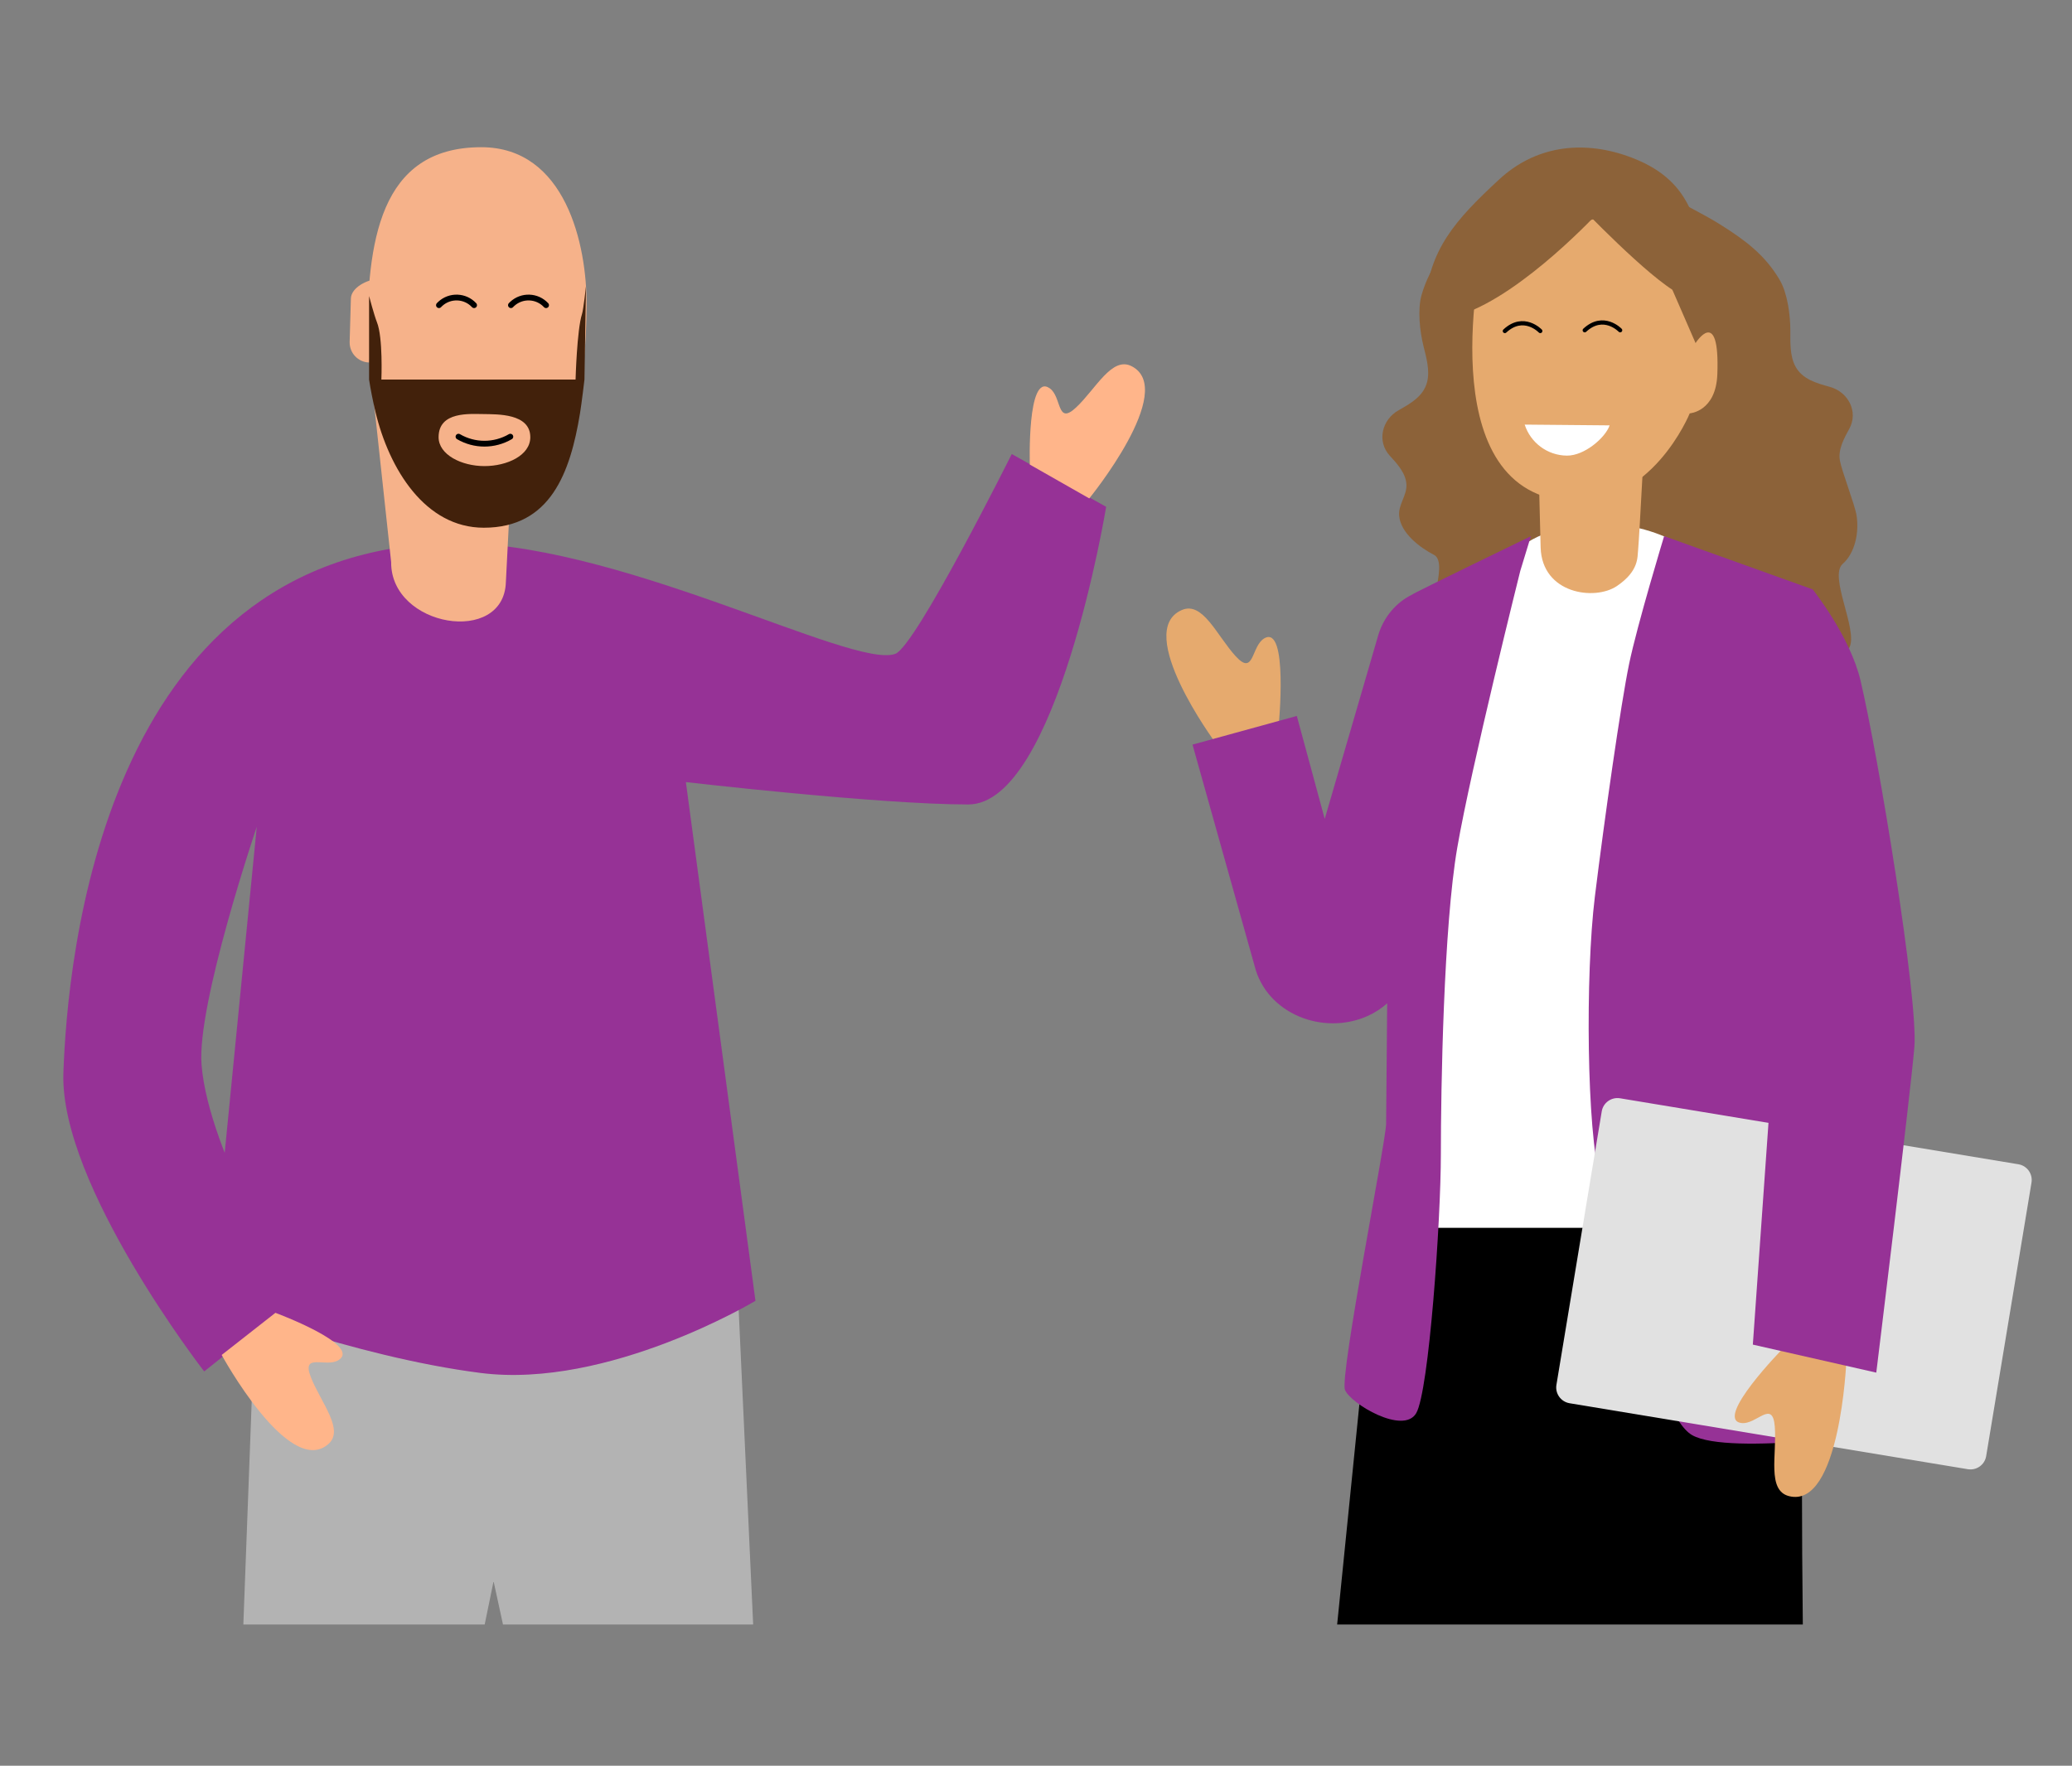 <svg xmlns="http://www.w3.org/2000/svg" xmlns:xlink="http://www.w3.org/1999/xlink" id="Ebene_1" x="0px" y="0px" viewBox="0 0 352 300" style="enable-background:new 0 0 352 300;" xml:space="preserve"><rect x="0" y="0" width="352" height="300" fill="#808080" stroke="none"/><polygon style="fill:#B3B3B3;" points="82.34,276.01 83.85,268.65 85.45,276.01 127.95,276.01 125.16,215.37 43.33,222.91  41.34,276.01 "></polygon><path d="M306.27,276.01c-0.18-17.03-0.21-30.23,0.05-34.63c1.66-27.81-7.1-53.04-7.1-53.04l-21.82,5.78l0.78-5.78l-42.46,2.85 l-8.56,84.82H306.27z"></path><path style="fill:#8C6239;" d="M242.06,51.6c0.79-9.26,5.1-14.15,12.61-21.1c6.07-5.63,13.93-6.74,21.79-3.99 c22.28,7.79,3.21,30.61,31.83,49.73c8.89,5.94-53.95,30.28-57.51,15.93C248.13,81.48,241.55,57.56,242.06,51.6z"></path><path style="fill:#8C6239;" d="M261.05,29.57c6.02-3.64,0.17-3.79,7.08-2.48c5.06,0.96,10.9,3.54,15.32,6.15 c2.92,1.72,5.99,3.14,8.86,4.95c4.12,2.59,7.55,5.12,10.05,9.4c1.31,2.24,1.79,5.96,1.79,8.54c0,1.99-0.1,4.34,0.86,6.12 c1.18,2.19,3.58,2.85,5.85,3.48c3.14,0.87,4.89,4.23,3.3,7.13c-0.87,1.59-1.93,3.5-1.59,5.39c0.33,1.85,2.53,7.46,2.83,9.32 c0.46,2.92-0.27,6.41-2.36,8.24c-2.39,2.09,2.58,11.1,1.18,14.13c-2.55,5.52-15.17-2.2-21.34-0.45c-2.39,0.68-4.9,0.83-7.38,0.93 c-3.34,0.14-4.96,1.39-7.81,2.8c-2.49,1.23-6.37,2.36-8.88,0.82c-1.61-0.98-1.97-3.13-3.55-4.15c-1.62-1.04-3.79-0.79-5.59-0.59 c-3.29,0.36-5.72-2.54-5.33-5.78c0.28-2.33,0.58-4.8-0.99-6.74C252.09,95.21,258.03,31.4,261.05,29.57z"></path><path style="fill:#8C6239;" d="M279.13,36.79c-11.14,9.93-9.75-12.2-16.15-9.27c-4.68,2.14-2.86,0.49-6.53,4.08 c-2.42,2.37-5.07,4.49-7.42,6.92c-3.38,3.49-6.11,6.78-7.51,11.53c-0.73,2.49-0.32,6.22,0.3,8.72c0.48,1.93,1.13,4.19,0.62,6.15 c-0.63,2.41-2.8,3.63-4.84,4.78c-2.84,1.6-3.73,5.28-1.5,7.72c1.22,1.33,2.71,2.94,2.83,4.86c0.12,1.88-1.4,3.45-1.24,5.32 c0.25,2.94,3.46,5.4,5.92,6.67c2.82,1.46-2.21,11.64-0.12,14.25c3.8,4.75,15.62-0.84,22.03-0.62c2.49,0.09,4.96-0.37,7.39-0.86 c3.27-0.67,5.15,0.16,8.25,0.85c2.71,0.6,6.75,0.77,8.82-1.32c1.32-1.34,1.16-3.52,2.46-4.88c1.33-1.4,3.49-1.67,5.29-1.91 c3.28-0.44,4.95-3.84,3.79-6.89c-0.83-2.2-1.71-4.53-0.65-6.78C301.72,84.27,281.77,34.44,279.13,36.79z"></path><rect x="237.69" y="173.53" style="fill:#CE894A;" width="52.99" height="24.73"></rect><path style="fill:#E6AA6E;" d="M206.43,126.11c0,0-13.91-18.87-5.67-22.46c3.57-1.56,5.96,4.33,9.15,7.83s2.62-1.7,4.87-3.02 c4.12-2.41,2.45,14.84,2.45,14.84L206.43,126.11z"></path><g>	<g>		<g>			<path style="fill:#1A2E35;" d="M238.73,116.62c-0.02,0-0.06,0.28-0.11,0.83c-0.05,0.61-0.1,1.4-0.18,2.38    c-0.16,2.06-0.27,5.06-0.34,8.76c-0.14,7.4,0.21,17.63,0.95,28.88c0.74,11.26,1.38,21.45,1.52,28.84    c0.08,3.69,0.11,6.68,0.08,8.75c0,0.98,0,1.77,0,2.38c0.01,0.54,0.02,0.83,0.04,0.83c0.02,0,0.05-0.28,0.09-0.83    c0.03-0.61,0.07-1.4,0.12-2.38c0.1-2.07,0.15-5.06,0.12-8.76c-0.03-7.4-0.59-17.61-1.33-28.87c-0.74-11.25-1.16-21.45-1.14-28.84    c0.01-3.69,0.05-6.68,0.13-8.75c0.02-0.98,0.04-1.77,0.06-2.38C238.76,116.91,238.75,116.62,238.73,116.62z"></path>		</g>	</g></g><g>	<g>		<path style="fill:#FFFFFF;" d="M298.85,118.45l-9.48,90.16h-51.23l3.83-13.89l1.25-57.41l14.48-43.85c0,0,4.6-4.51,14.27-4.51   c7.51,0,12.88,3.22,12.88,3.22L298.85,118.45z"></path>	</g></g><g>	<g>		<path style="fill:#963296;" d="M282.71,91.09l25.24,9.05l-1.62,76.82l5.69,29.31c1.21,2.98,2.22,6.03,3.01,9.15l7.09,27.74   c0,0-28.39,4.28-34.67,0.66c-6.28-3.63-13.25-34.95-15.58-43.32c-2.33-8.38-2.56-34.87-0.93-48.14   c1.63-13.26,4.42-32.81,5.82-39.56C278.16,106.06,282.71,91.09,282.71,91.09z"></path>	</g></g><path style="fill:#963296;" d="M220.31,121.64l4.74,17.49l9.14-31.37c0.94-3,3.02-5.42,5.71-6.74c0.03-0.17,20.17-9.92,20.17-9.92 l-1.8,5.9c0,0-8.38,33.51-10.7,47c-2.33,13.5-2.79,40.95-2.79,52.12c0,11.17-2.01,40.25-4.19,43.98s-11.17-1.63-12.1-3.96 c-0.93-2.33,6.99-42.42,6.99-45.22c0-1.05,0.08-9.72,0.18-20.45c-0.99,0.87-2.08,1.58-3.26,2.12c-7.63,3.45-17.26-0.37-19.27-8.5 l-10.54-37.58L220.31,121.64z"></path><path style="fill:#E6AA6E;" d="M278.29,93.44c-0.14,1.19,0.18,3.56-3.59,6.12s-12.72,1.34-12.97-6.52l-0.32-12.6l0.16-3.17 l17.96-6.11C279.54,71.16,278.53,90.76,278.29,93.44z"></path><path style="fill:#E6AA6E;" d="M251.9,42.32c0,0-9.22,40.7,14.31,42.8c14.3,1.28,20.85-14.89,20.85-14.89s4.46-0.28,4.69-6.66 c0.44-11.82-3.7-5.28-3.7-5.28l-4.16-9.56l-12.05-11.79L251.9,42.32z"></path><path style="fill:none;stroke:#000000;stroke-width:0.715;stroke-linecap:round;stroke-miterlimit:10;" d="M275.24,56.11 c0,0-2.82-2.97-6.02,0"></path><path style="fill:none;stroke:#000000;stroke-width:0.715;stroke-linecap:round;stroke-miterlimit:10;" d="M261.67,56.24 c0,0-2.82-2.97-6.02,0"></path><path style="fill:#FFFFFF;" d="M259.02,72.14c0.98,3.03,3.81,5.24,7.17,5.27c3.01,0.03,6.56-3.08,7.26-5.14L259.02,72.14z"></path><path style="fill:#8C6239;" d="M271.84,35.76c0,0-12.95,14.13-23.55,17.66c-10.6,3.53-0.78-13.29-0.78-13.29l14.16-7.46 L271.84,35.76z"></path><path style="fill:#8C6239;" d="M268.3,34.87c0,0,11.86,12.44,16.95,15.02c5.09,2.58,2.08-5.44,2.08-5.44l-8.68-7.71L268.3,34.87z"></path><path style="fill:#E1E1E1;" d="M266.64,238.41l67.67,11.21c1.47,0.24,2.87-0.75,3.11-2.23l7.7-46.47c0.24-1.47-0.75-2.87-2.23-3.11 l-67.67-11.21c-1.47-0.24-2.87,0.75-3.11,2.23l-7.7,46.47C264.17,236.77,265.17,238.16,266.64,238.41z"></path><path style="fill:#E6AA6E;" d="M313.67,231.21c0,0-1.06,25.22-9.76,22.98c-3.77-0.97-2.03-7.08-2.4-11.8 c-0.37-4.72-3.11-0.27-5.69-0.62c-4.73-0.64,7.12-12.71,7.12-12.71L313.67,231.21z"></path><path style="fill:#963296;" d="M307.93,100.12c0,0,6.34,7.9,8.14,15.49c3.04,12.82,9.84,54.14,9.15,62.34 c-0.7,8.2-6.47,55.26-6.47,55.26l-20.97-4.76l3.79-53.71l-5.94-34.74"></path><path style="fill:#963296;" d="M75.78,92.29c28.23-0.92,69.1,21.54,76.33,18.79c3.49-1.32,19.77-33.94,19.77-33.94l16.04,8.97 c0,0-8.32,50.57-23.43,50.57c-15.11,0-47.97-3.8-47.97-3.8l11.82,88.13c0,0-24.97,15.01-46.66,12.26S35.7,221.01,35.7,221.01 l7.92-80.54c0,0-10.2,30.1-9.38,40.42c1.2,15.18,16.21,39.54,16.21,39.54l-15.76,12.58c0,0-24.57-31.68-23.92-50.7 S17.3,94.19,75.78,92.29z"></path><path style="fill:#FFB58A;" d="M37.66,230.21c0,0,11.37,20.85,18.06,15.19c2.9-2.41-1.2-7.07-2.9-11.39 c-1.7-4.32,2.61-1.55,4.73-2.95c3.89-2.58-10.76-8.01-10.76-8.01L37.66,230.21z"></path><path style="fill:#FFB58A;" d="M185.05,84.68c0,0,15.01-18.4,7.22-22.45c-3.37-1.76-6.08,3.82-9.44,6.98 c-3.36,3.17-2.41-1.84-4.53-3.26c-3.84-2.64-3.35,12.98-3.35,12.98L185.05,84.68z"></path><g>	<path style="fill:#F6B28A;" d="M86.49,88.12c5.81-4.26,9.86-10.49,11.38-17.53c1.18-6.17,1.77-12.44,1.78-18.72  c0.07-10.3-3.58-26.86-17.89-26.86c-17.45,0-19.37,16.39-19.37,32.88l4.06,37.62c-0.09,11.05,19.17,14.22,19.49,3.38"></path>	<path style="fill:#F6B28A;" d="M63.94,61.62h-1.23l1.61-14.2c-1.88,0-4.67,1.44-4.71,3.3l-0.21,7.37c-0.05,1.88,1.43,3.45,3.31,3.5  "></path>	<path style="fill:#42210B;" d="M64.79,64.49h32.99c0,0,0.23-8.46,1.09-11.12c0.25-0.76,0.68-4.74,0.68-4.74l-0.26,15.86  c0,0-0.48,4.08-0.76,5.76c-1.65,10.01-4.98,19.41-16.34,19.41c-9.94,0-16.08-9.92-18.42-19.74c-0.45-1.92-0.8-3.68-1.07-5.43V50.3  c0,0,0.87,3.28,1.33,4.43C65.09,57.33,64.79,64.49,64.79,64.49z"></path>	<path style="fill:none;stroke:#000000;stroke-width:0.982;stroke-linecap:round;stroke-miterlimit:10;" d="M86.8,51.85  c0.07-0.07,0.13-0.14,0.21-0.21c1.65-1.53,4.23-1.44,5.76,0.21 M74.57,51.85c0.07-0.07,0.13-0.14,0.21-0.21  c1.65-1.53,4.23-1.44,5.76,0.21"></path>	<path style="fill:#F6B28A;" d="M82.16,70.35c-2.27,0-7.65-0.52-7.65,3.93c0,2.97,3.89,4.91,7.78,4.91s7.8-1.83,7.8-4.91  C90.09,70.2,84.43,70.4,82.16,70.35"></path>	<path style="fill:none;stroke:#000000;stroke-width:0.982;stroke-linecap:round;stroke-miterlimit:10;" d="M86.7,74.19  c-2.72,1.59-6.09,1.59-8.81,0"></path></g></svg>